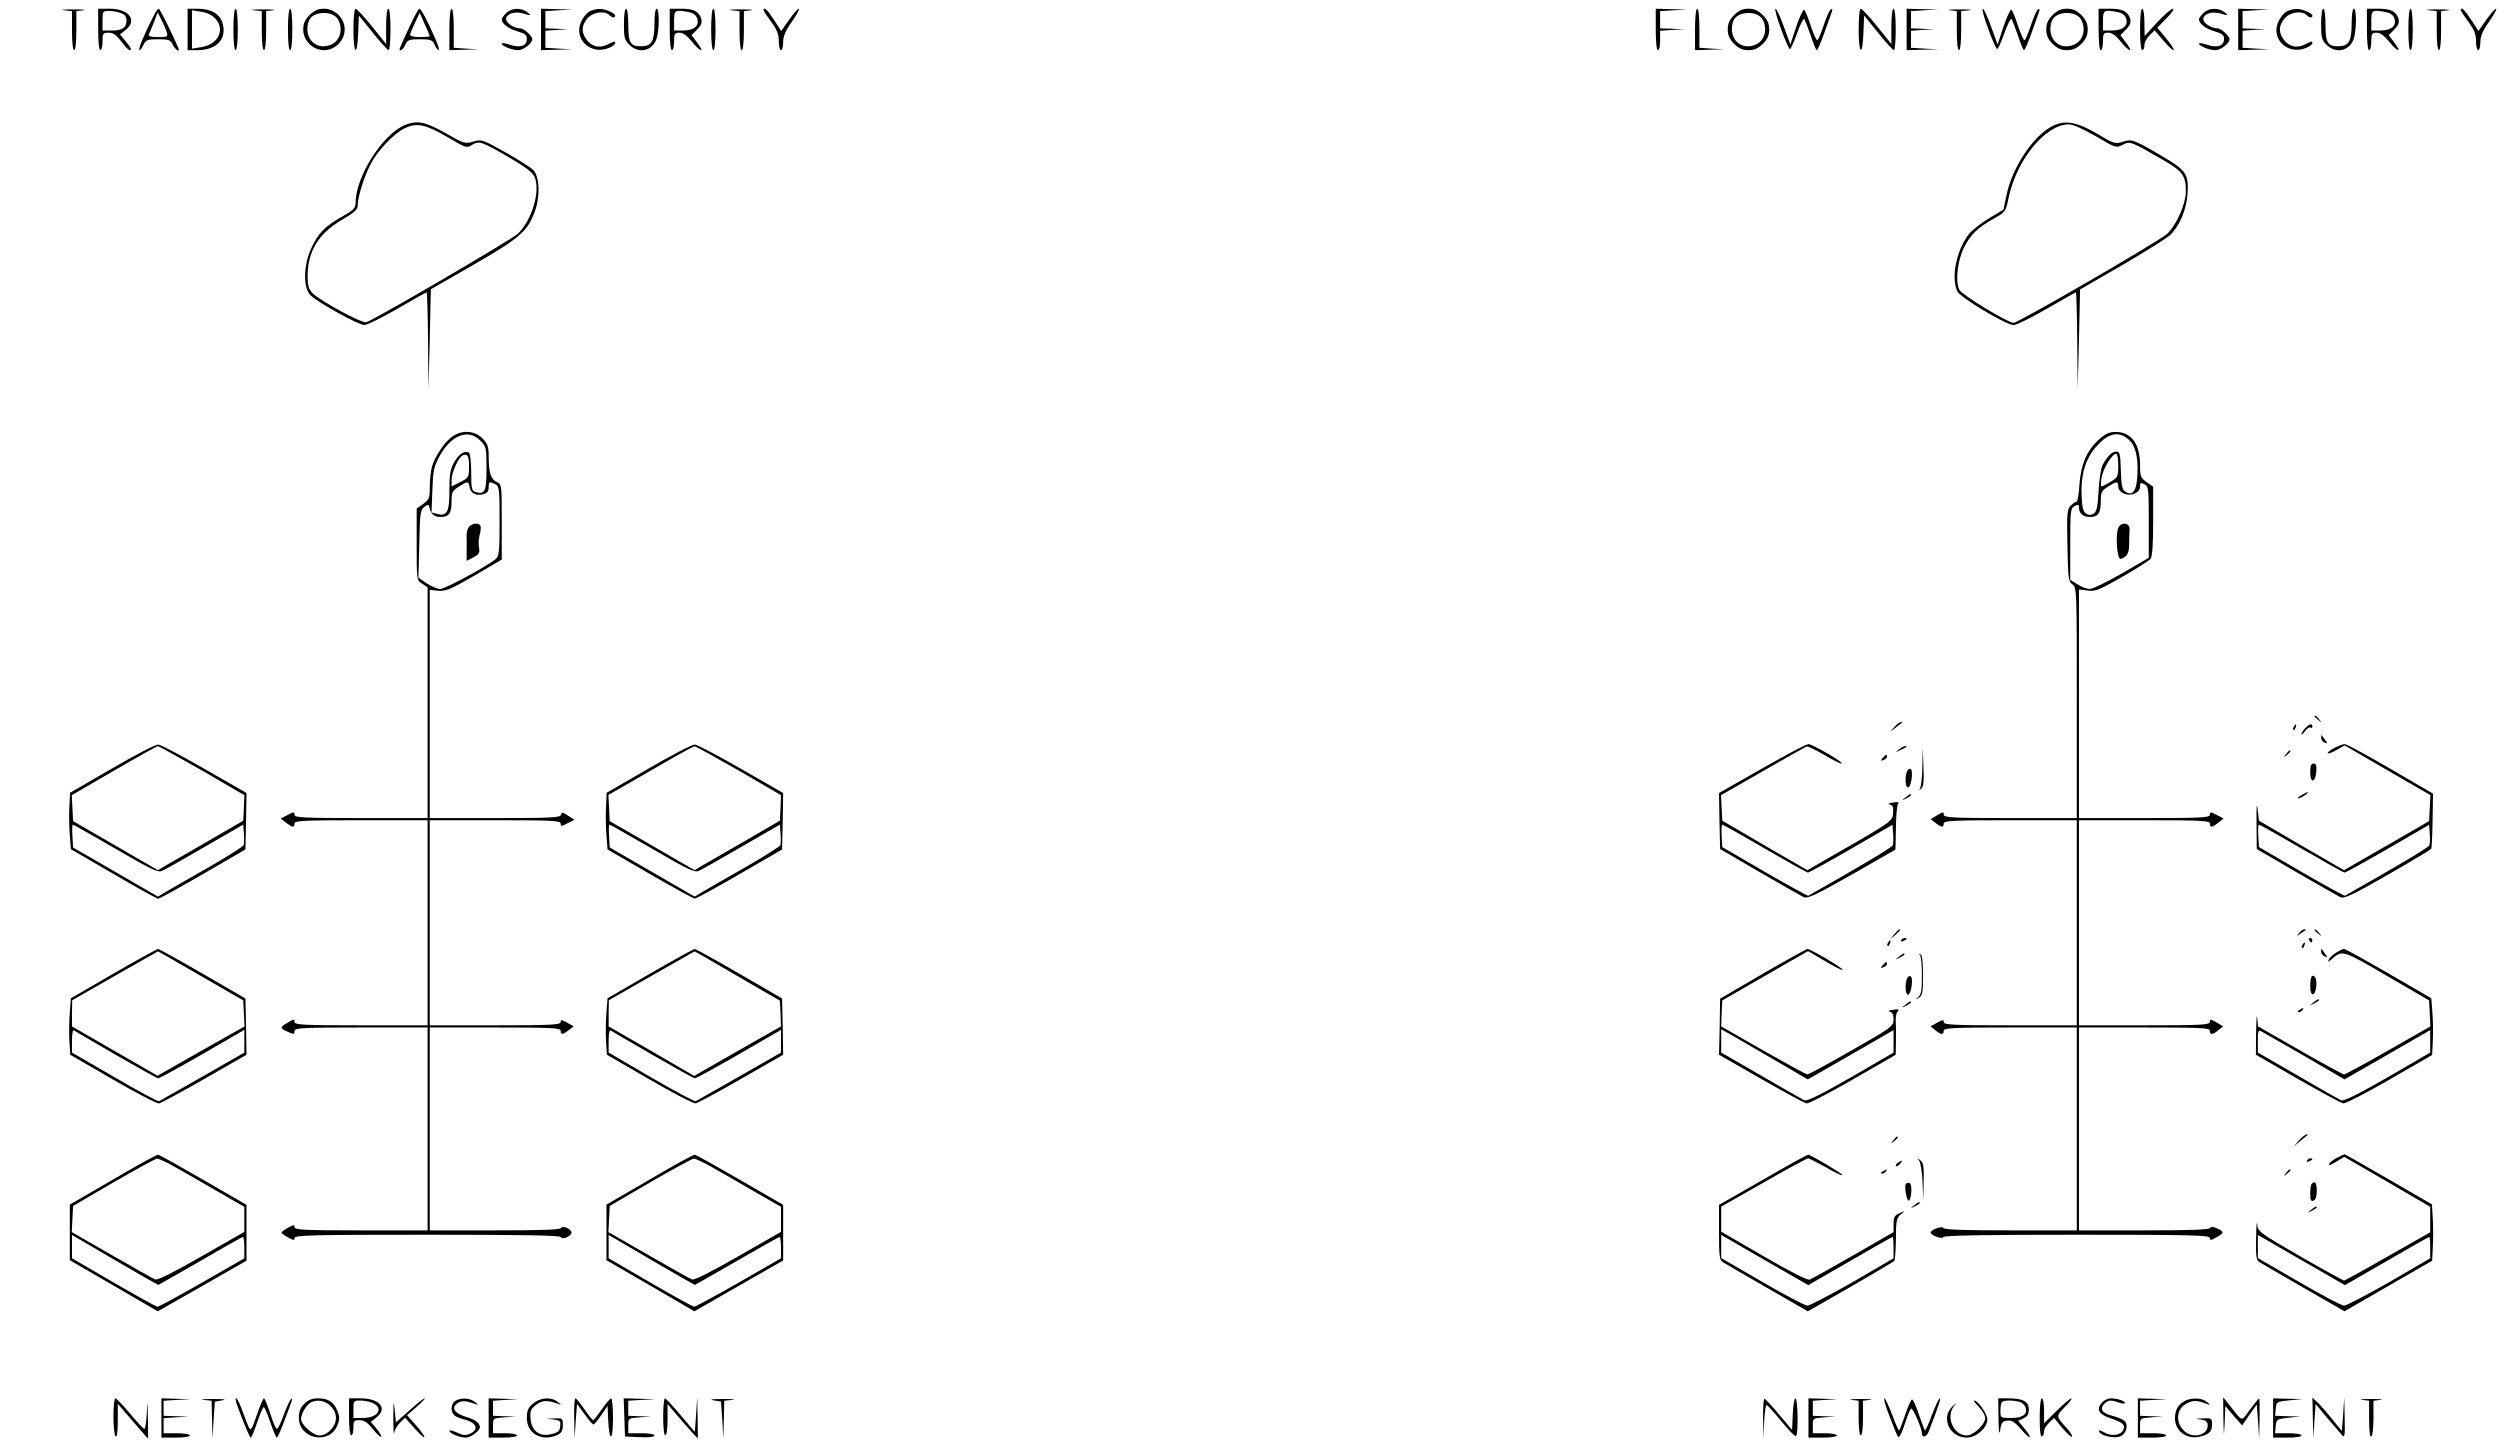 <?xml version="1.0" standalone="no"?>
<!DOCTYPE svg PUBLIC "-//W3C//DTD SVG 20010904//EN"
 "http://www.w3.org/TR/2001/REC-SVG-20010904/DTD/svg10.dtd">
<svg version="1.0" xmlns="http://www.w3.org/2000/svg"
 width="1146pt" height="660pt" viewBox="0 0 1146 660"
 preserveAspectRatio="xMidYMid meet">

<g transform="translate(0,660) scale(0.1,-0.1)"
fill="#000000" stroke="none">
<path d="M293 6553 l37 -4 0 -90 c0 -53 4 -89 10 -89 6 0 10 36 10 89 l0 90
33 4 c17 2 -4 4 -48 4 -44 0 -63 -2 -42 -4z"/>
<path d="M450 6465 c0 -57 4 -95 10 -95 6 0 10 18 10 40 0 37 2 40 28 40 21 0
35 -10 58 -40 26 -36 44 -50 44 -34 0 3 -11 20 -25 36 l-25 30 25 20 c57 44
17 98 -72 98 l-53 0 0 -95z m104 75 c18 -6 26 -17 26 -33 0 -34 -19 -47 -67
-47 l-43 0 0 45 c0 43 1 45 29 45 16 0 41 -4 55 -10z"/>
<path d="M701 6521 c-39 -76 -70 -151 -62 -151 4 0 13 11 19 25 10 22 18 25
67 25 49 0 57 -3 67 -25 10 -22 35 -38 26 -17 -22 55 -85 182 -90 182 -4 0
-17 -17 -27 -39z m63 -68 c7 -22 4 -23 -39 -23 -34 0 -46 4 -42 13 3 6 13 32
23 56 l17 44 17 -34 c10 -19 21 -44 24 -56z"/>
<path d="M860 6465 l0 -95 45 0 c90 0 138 54 114 127 -13 41 -53 63 -114 63
l-45 0 0 -95z m128 49 c45 -51 12 -118 -65 -130 l-43 -7 0 88 0 88 43 -7 c27
-4 50 -15 65 -32z"/>
<path d="M1070 6465 c0 -57 4 -95 10 -95 6 0 10 38 10 95 0 57 -4 95 -10 95
-6 0 -10 -38 -10 -95z"/>
<path d="M1163 6553 l37 -4 0 -90 c0 -53 4 -89 10 -89 6 0 10 36 10 89 l0 90
33 4 c17 2 -4 4 -48 4 -44 0 -63 -2 -42 -4z"/>
<path d="M1320 6465 c0 -57 4 -95 10 -95 6 0 10 38 10 95 0 57 -4 95 -10 95
-6 0 -10 -38 -10 -95z"/>
<path d="M1419 6531 c-21 -22 -29 -39 -29 -66 0 -51 44 -95 95 -95 51 0 95 44
95 95 0 51 -44 95 -95 95 -27 0 -44 -8 -66 -29z m131 -21 c24 -45 9 -97 -33
-115 -71 -30 -129 35 -101 110 18 45 111 48 134 5z"/>
<path d="M1620 6465 c0 -116 18 -128 22 -15 l3 79 64 -79 c35 -44 68 -80 73
-80 4 0 8 43 8 95 0 57 -4 95 -10 95 -6 0 -10 -34 -10 -81 l0 -81 -65 81 c-36
45 -70 81 -75 81 -6 0 -10 -41 -10 -95z"/>
<path d="M1875 6473 c-50 -109 -48 -103 -37 -103 5 0 14 11 20 25 10 22 18 25
67 25 49 0 57 -3 67 -25 6 -14 15 -25 19 -25 4 0 -3 25 -17 56 -38 86 -64 134
-72 134 -4 0 -25 -39 -47 -87z m95 -39 c0 -2 -20 -4 -45 -4 -25 0 -45 4 -45
10 0 5 10 30 22 55 l22 46 23 -52 c13 -28 23 -53 23 -55z"/>
<path d="M2060 6465 l0 -95 68 2 67 2 -57 3 -58 4 0 89 c0 53 -4 90 -10 90 -6
0 -10 -38 -10 -95z"/>
<path d="M2320 6540 c-11 -11 -20 -24 -20 -28 0 -20 29 -43 70 -55 37 -11 45
-17 45 -36 0 -32 -31 -42 -78 -26 -20 7 -37 9 -37 5 0 -11 48 -30 75 -30 25 0
65 31 65 50 0 15 -38 50 -55 50 -28 0 -65 24 -65 42 0 24 37 37 75 27 40 -12
43 -11 21 6 -28 21 -72 19 -96 -5z"/>
<path d="M2480 6465 l0 -95 73 2 72 2 -62 3 -63 4 0 39 0 39 53 4 52 3 -52 2
-53 2 0 40 0 39 63 4 62 3 -72 2 -73 2 0 -95z"/>
<path d="M2703 6548 c-12 -6 -29 -26 -38 -45 -39 -82 44 -160 130 -121 14 6
25 15 25 20 0 11 -2 10 -37 -7 -37 -18 -73 -8 -97 27 -22 32 -20 62 7 94 25
29 79 36 100 15 13 -13 27 -14 27 -3 0 12 -47 32 -73 31 -12 0 -32 -5 -44 -11z"/>
<path d="M2860 6490 c0 -62 3 -74 25 -95 42 -43 105 -29 124 26 14 40 14 139
1 139 -6 0 -10 -29 -10 -68 0 -80 -13 -103 -57 -104 -53 -2 -63 15 -63 98 0
43 -4 74 -10 74 -6 0 -10 -30 -10 -70z"/>
<path d="M3070 6465 c0 -57 4 -95 10 -95 6 0 10 18 10 40 0 36 3 40 25 40 16
0 34 -13 56 -40 39 -49 62 -54 25 -6 l-26 35 26 26 c18 18 23 31 19 48 -11 35
-35 47 -92 47 l-53 0 0 -95z m89 79 c22 -5 33 -14 38 -32 8 -33 -18 -52 -69
-52 l-38 0 0 45 c0 49 5 52 69 39z"/>
<path d="M3260 6465 c0 -57 4 -95 10 -95 6 0 10 38 10 95 0 57 -4 95 -10 95
-6 0 -10 -38 -10 -95z"/>
<path d="M3353 6553 l37 -4 0 -90 c0 -53 4 -89 10 -89 6 0 10 36 10 89 l0 90
33 4 c17 2 -4 4 -48 4 -44 0 -63 -2 -42 -4z"/>
<path d="M3500 6554 c0 -4 16 -28 35 -54 27 -36 35 -58 35 -89 0 -22 5 -41 10
-41 6 0 10 17 10 37 0 27 11 53 41 95 22 32 36 58 31 58 -5 0 -25 -23 -45 -51
l-36 -51 -33 51 c-29 45 -48 63 -48 45z"/>
<path d="M7590 6465 c0 -57 4 -95 10 -95 6 0 10 20 10 45 l0 44 58 4 57 3 -57
2 -58 2 0 40 0 39 63 4 62 3 -72 2 -73 2 0 -95z"/>
<path d="M7770 6465 l0 -95 68 2 67 2 -57 3 -58 4 0 89 c0 53 -4 90 -10 90 -6
0 -10 -38 -10 -95z"/>
<path d="M7949 6531 c-21 -22 -29 -39 -29 -66 0 -27 8 -44 29 -66 22 -21 39
-29 66 -29 27 0 44 8 66 29 21 22 29 39 29 66 0 27 -8 44 -29 66 -22 21 -39
29 -66 29 -27 0 -44 -8 -66 -29z m131 -21 c24 -45 9 -97 -33 -115 -71 -30
-129 35 -101 110 18 45 111 48 134 5z"/>
<path d="M8164 6468 c18 -51 37 -93 41 -93 4 0 19 33 33 73 14 40 29 69 33 65
3 -5 16 -38 29 -75 12 -38 25 -68 28 -68 4 0 20 37 36 83 16 45 32 88 34 96 3
9 1 12 -6 8 -6 -4 -20 -36 -32 -72 -12 -36 -25 -67 -29 -69 -4 -3 -17 26 -30
64 -12 38 -26 72 -31 75 -4 3 -21 -32 -36 -77 l-27 -82 -30 82 c-16 45 -33 82
-38 82 -5 0 6 -42 25 -92z"/>
<path d="M8520 6465 c0 -116 18 -128 22 -15 l3 79 64 -79 c35 -44 68 -80 73
-80 4 0 8 43 8 95 0 57 -4 95 -10 95 -6 0 -10 -34 -10 -81 l0 -81 -65 81 c-36
45 -70 81 -75 81 -6 0 -10 -41 -10 -95z"/>
<path d="M8740 6465 l0 -95 73 2 72 2 -62 3 -63 4 0 39 0 39 53 4 52 3 -52 2
-53 2 0 40 0 39 63 4 62 3 -72 2 -73 2 0 -95z"/>
<path d="M8938 6553 l32 -4 0 -90 c0 -53 4 -89 10 -89 6 0 10 36 10 89 l0 90
38 4 c20 2 1 4 -43 4 -44 0 -65 -2 -47 -4z"/>
<path d="M9114 6468 c18 -51 37 -93 41 -93 4 0 19 33 33 73 14 40 29 69 33 65
3 -5 16 -38 29 -75 12 -38 25 -68 28 -68 4 0 20 37 36 83 16 45 32 88 34 96 3
9 1 12 -6 8 -6 -4 -20 -36 -32 -72 -12 -36 -25 -67 -29 -69 -4 -3 -17 26 -30
64 -12 38 -26 72 -31 75 -4 3 -21 -32 -36 -77 l-27 -82 -30 82 c-16 45 -33 82
-38 82 -5 0 6 -42 25 -92z"/>
<path d="M9409 6531 c-21 -22 -29 -39 -29 -66 0 -27 8 -44 29 -66 22 -21 39
-29 66 -29 27 0 44 8 66 29 21 22 29 39 29 66 0 27 -8 44 -29 66 -22 21 -39
29 -66 29 -27 0 -44 -8 -66 -29z m131 -21 c24 -45 9 -97 -33 -115 -71 -30
-129 35 -101 110 18 45 111 48 134 5z"/>
<path d="M9620 6465 c0 -57 4 -95 10 -95 6 0 10 18 10 40 0 36 3 40 25 40 16
0 34 -13 56 -40 39 -49 62 -54 25 -6 l-26 35 26 26 c18 18 23 31 19 48 -11 35
-35 47 -92 47 l-53 0 0 -95z m89 79 c22 -5 33 -14 38 -32 8 -33 -18 -52 -69
-52 l-38 0 0 45 c0 49 5 52 69 39z"/>
<path d="M9810 6465 c0 -57 4 -95 10 -95 6 0 10 10 10 23 0 13 11 33 24 46
l23 22 41 -48 c22 -26 43 -46 46 -42 3 3 -13 27 -35 54 l-40 48 43 44 c23 23
36 43 29 43 -8 0 -40 -28 -72 -62 l-58 -63 -1 63 c0 34 -4 62 -10 62 -6 0 -10
-38 -10 -95z"/>
<path d="M10100 6540 c-11 -11 -20 -24 -20 -28 0 -20 29 -43 70 -55 37 -11 45
-17 45 -36 0 -32 -31 -42 -78 -26 -20 7 -37 9 -37 5 0 -11 48 -30 75 -30 25 0
65 31 65 50 0 15 -38 50 -55 50 -28 0 -65 24 -65 42 0 24 37 37 75 27 40 -12
43 -11 21 6 -28 21 -72 19 -96 -5z"/>
<path d="M10260 6465 l0 -95 73 2 72 2 -62 3 -63 4 0 39 0 39 53 4 52 3 -52 2
-53 2 0 40 0 39 63 4 62 3 -72 2 -73 2 0 -95z"/>
<path d="M10483 6548 c-12 -6 -29 -26 -38 -45 -39 -82 44 -160 130 -121 14 6
25 15 25 20 0 11 -2 10 -37 -7 -37 -18 -73 -8 -97 27 -22 32 -20 62 7 94 25
29 79 36 100 15 13 -13 27 -14 27 -3 0 12 -47 32 -73 31 -12 0 -32 -5 -44 -11z"/>
<path d="M10640 6490 c0 -62 3 -74 25 -95 42 -43 105 -29 124 26 14 40 14 139
1 139 -6 0 -10 -29 -10 -68 0 -80 -13 -103 -57 -104 -53 -2 -63 15 -63 98 0
43 -4 74 -10 74 -6 0 -10 -30 -10 -70z"/>
<path d="M10850 6465 c0 -57 4 -95 10 -95 6 0 10 18 10 40 0 36 3 40 25 40 16
0 34 -13 56 -40 39 -49 62 -54 25 -6 l-26 35 26 26 c18 18 23 31 19 48 -11 35
-35 47 -92 47 l-53 0 0 -95z m89 79 c22 -5 33 -14 38 -32 8 -33 -18 -52 -69
-52 l-38 0 0 45 c0 49 5 52 69 39z"/>
<path d="M11040 6465 c0 -57 4 -95 10 -95 6 0 10 38 10 95 0 57 -4 95 -10 95
-6 0 -10 -38 -10 -95z"/>
<path d="M11133 6553 l37 -4 0 -90 c0 -53 4 -89 10 -89 6 0 10 36 10 89 l0 90
33 4 c17 2 -4 4 -48 4 -44 0 -63 -2 -42 -4z"/>
<path d="M11280 6554 c0 -4 16 -28 35 -54 27 -36 35 -58 35 -89 0 -22 5 -41
10 -41 6 0 10 17 10 37 0 27 11 53 41 95 22 32 36 58 31 58 -5 0 -25 -23 -45
-51 l-36 -51 -33 51 c-29 45 -48 63 -48 45z"/>
<path d="M1854 6026 c-103 -45 -224 -237 -224 -356 0 -24 -9 -33 -62 -63 -78
-44 -110 -76 -142 -147 -35 -75 -37 -180 -3 -213 32 -33 221 -137 247 -137 13
0 81 34 152 75 71 41 131 75 134 75 2 0 5 -100 6 -222 l2 -223 6 229 5 230
195 112 c213 123 247 152 281 243 26 68 23 159 -6 191 -10 11 -67 47 -127 81
-107 60 -111 61 -148 50 -38 -11 -43 -10 -128 39 -94 53 -131 60 -188 36z
m198 -55 c85 -50 88 -51 112 -35 32 20 43 16 174 -60 73 -43 104 -67 113 -88
27 -65 -13 -199 -78 -260 -29 -27 -662 -397 -694 -405 -21 -6 -210 97 -246
133 -18 18 -23 34 -23 77 0 114 49 195 155 258 62 36 75 48 75 70 0 36 28 125
57 183 32 64 108 144 158 168 57 27 96 18 197 -41z"/>
<path d="M9410 6023 c-90 -45 -187 -191 -213 -321 l-13 -63 -67 -40 c-37 -22
-78 -55 -93 -74 -56 -73 -81 -197 -52 -260 13 -29 224 -155 259 -155 13 0 81
34 152 75 71 41 131 75 133 75 2 0 5 -100 6 -222 l2 -223 6 229 5 229 192 111
c106 62 204 123 219 137 45 42 77 117 82 194 5 89 -6 105 -130 177 -121 70
-127 71 -168 58 -34 -11 -40 -9 -115 36 -93 55 -149 65 -205 37z m196 -47 c92
-54 94 -55 124 -40 34 18 37 17 190 -72 85 -49 100 -70 100 -142 0 -56 -43
-154 -86 -194 -35 -33 -683 -408 -704 -408 -27 1 -235 127 -248 151 -20 37 -9
135 21 194 30 60 63 92 137 133 53 30 54 32 67 93 36 176 169 339 277 339 17
0 67 -22 122 -54z"/>
<path d="M2076 4601 c-36 -24 -82 -92 -96 -140 -5 -20 -10 -62 -10 -93 0 -52
-3 -59 -30 -78 l-30 -21 0 -164 c0 -164 0 -165 25 -181 l25 -16 0 -529 0 -529
-305 0 c-267 0 -305 2 -305 15 0 14 -4 14 -32 -1 l-31 -16 24 -19 c29 -23 39
-24 39 -4 0 13 41 15 305 15 l305 0 0 -470 0 -470 -305 0 c-269 0 -305 2 -305
16 0 13 -4 13 -30 -3 -37 -21 -37 -27 -5 -41 33 -15 35 -15 35 3 0 13 41 15
305 15 l305 0 0 -465 0 -465 -305 0 c-260 0 -305 2 -305 15 0 12 -5 11 -30 -3
-16 -9 -30 -19 -30 -22 0 -3 14 -13 30 -22 25 -14 30 -15 30 -3 0 13 83 15
609 15 448 0 610 -3 613 -11 5 -14 48 5 48 21 0 16 -43 35 -48 21 -3 -8 -87
-11 -303 -11 l-299 0 0 465 0 465 300 0 c260 0 300 -2 300 -15 0 -19 10 -19
37 3 l23 17 -30 17 c-25 14 -30 15 -30 3 0 -13 -44 -15 -300 -15 l-300 0 0
470 0 470 300 0 c262 0 300 -2 300 -15 0 -14 4 -14 31 1 l32 16 -29 19 c-24
16 -30 17 -32 4 -3 -13 -45 -15 -303 -15 l-299 0 0 523 0 523 39 -4 c34 -3 56
6 165 69 l126 74 0 173 c0 172 0 172 -24 183 -27 13 -36 44 -36 121 0 41 -5
54 -29 79 -36 35 -90 39 -135 10z m125 -20 c28 -29 29 -32 29 -129 0 -106 -7
-121 -51 -107 -17 6 -19 17 -19 90 0 46 -5 87 -10 90 -19 12 -47 -6 -68 -44
-18 -32 -22 -55 -22 -129 0 -100 -10 -119 -56 -108 l-26 7 4 102 c3 90 7 108
33 156 53 97 131 127 186 72z m-51 -121 c0 -48 -2 -50 -40 -70 l-40 -20 0 30
c0 35 33 106 52 113 22 8 28 -3 28 -53z m2 -91 c4 -29 29 -43 61 -35 20 5 27
13 27 31 0 28 3 29 31 15 18 -10 19 -23 19 -169 0 -138 -2 -160 -17 -173 -39
-33 -233 -138 -255 -138 -13 0 -41 12 -62 26 l-38 26 4 155 c3 141 5 156 23
169 18 14 20 13 24 -3 5 -29 22 -43 50 -43 39 0 51 17 51 71 0 42 3 49 33 68
40 26 45 26 49 0z"/>
<path d="M2150 4185 c-7 -8 -12 -27 -11 -42 0 -16 1 -47 0 -71 l0 -43 31 16
c26 14 30 20 26 43 -4 15 -2 41 2 57 5 17 7 36 5 43 -6 17 -38 15 -53 -3z"/>
<path d="M9621 4585 c-55 -50 -82 -113 -89 -207 -2 -43 -9 -78 -13 -78 -5 0
-17 -8 -27 -18 -16 -16 -18 -35 -15 -183 3 -151 5 -165 23 -178 20 -13 20 -25
20 -542 l0 -529 -305 0 c-269 0 -305 2 -305 16 0 13 -4 13 -30 -3 l-30 -18 22
-17 c28 -22 38 -22 38 -3 0 13 41 15 305 15 l305 0 0 -470 0 -470 -305 0
c-260 0 -305 2 -305 15 0 12 -5 11 -30 -3 l-30 -17 21 -17 c26 -22 39 -23 39
-3 0 13 41 15 305 15 l305 0 0 -465 0 -465 -304 0 c-209 0 -305 3 -308 11 -4
11 -58 -8 -58 -21 0 -13 54 -32 58 -21 3 8 185 11 613 11 526 0 609 -2 609
-15 0 -12 5 -11 30 3 37 21 37 26 3 41 -19 9 -29 9 -31 2 -3 -8 -97 -11 -303
-11 l-299 0 0 465 0 465 300 0 c260 0 300 -2 300 -15 0 -20 13 -19 39 3 l22
17 -30 18 c-27 16 -31 16 -31 3 0 -14 -35 -16 -300 -16 l-300 0 0 470 0 470
300 0 c260 0 300 -2 300 -15 0 -20 10 -19 39 4 l24 19 -31 16 c-28 15 -32 15
-32 1 0 -13 -38 -15 -300 -15 l-300 0 0 524 0 524 40 -5 c35 -5 52 2 157 62
65 37 124 75 131 83 8 11 12 62 12 173 l0 158 -30 21 c-27 19 -30 27 -30 76 0
100 -40 154 -112 154 -29 0 -47 -8 -77 -35z m132 4 c35 -27 49 -79 45 -163 -3
-76 -21 -102 -55 -80 -15 9 -19 28 -21 98 -2 75 -5 86 -21 86 -19 0 -40 -20
-62 -60 -8 -14 -16 -67 -19 -119 -4 -75 -9 -96 -22 -105 -13 -8 -23 -8 -35 0
-14 9 -19 28 -21 83 -4 94 17 164 64 220 55 64 101 77 147 40z m-43 -123 c0
-51 -2 -55 -36 -75 -19 -12 -38 -21 -41 -21 -3 0 -3 19 1 42 7 41 48 108 67
108 5 0 9 -24 9 -54z m0 -96 c0 -12 10 -25 25 -32 33 -15 75 3 75 32 0 18 3
19 20 10 19 -10 20 -21 20 -174 l0 -163 -124 -72 c-68 -39 -134 -71 -146 -71
-13 0 -38 9 -56 21 l-34 21 0 163 c0 154 1 165 20 175 17 9 20 8 20 -8 0 -25
20 -42 50 -42 38 0 50 18 50 71 0 42 3 49 33 68 40 26 47 26 47 1z"/>
<path d="M9711 4182 c-15 -28 -7 -148 10 -144 28 7 39 26 39 66 0 22 1 52 2
66 4 32 -35 41 -51 12z"/>
<path d="M10610 3316 c0 -2 8 -10 18 -17 15 -13 16 -12 3 4 -13 16 -21 21 -21
13z"/>
<path d="M8684 3268 l-19 -23 25 20 c14 11 27 21 29 22 2 2 0 3 -6 3 -5 0 -18
-10 -29 -22z"/>
<path d="M10515 3269 c-4 -6 -5 -12 -2 -15 2 -3 7 2 10 11 7 17 1 20 -8 4z"/>
<path d="M10567 3262 c-10 -10 -17 -23 -17 -28 0 -4 7 2 16 14 8 12 20 20 25
17 5 -4 9 -1 9 4 0 17 -15 13 -33 -7z"/>
<path d="M10640 3218 c0 -9 7 -19 16 -22 15 -6 15 -4 3 11 -7 10 -15 20 -16
22 -2 2 -3 -3 -3 -11z"/>
<path d="M513 3077 l-192 -111 -3 -66 c-2 -36 -1 -94 2 -129 l5 -64 195 -113
c107 -63 200 -114 205 -114 6 1 98 51 205 113 l195 113 3 130 2 129 -192 110
c-106 61 -201 111 -213 112 -11 1 -106 -48 -212 -110z m413 -9 l194 -113 -2
-59 -3 -58 -155 -90 c-85 -49 -173 -100 -196 -113 l-40 -24 -195 113 -194 112
-3 60 -3 59 193 112 c106 62 197 112 201 113 4 0 96 -51 203 -112z m-396 -359
c163 -95 195 -110 213 -101 12 5 101 55 197 111 l175 101 3 -41 c2 -23 1 -47
-1 -53 -3 -7 -76 -53 -163 -103 -88 -50 -175 -100 -195 -112 l-35 -21 -195
113 -194 112 -3 53 c-2 28 -1 52 2 52 2 0 91 -50 196 -111z"/>
<path d="M2973 3077 l-192 -111 -3 -66 c-2 -36 -1 -94 2 -130 l5 -64 195 -113
c107 -62 200 -113 205 -112 6 0 98 50 205 112 l195 113 3 130 2 129 -192 110
c-106 61 -201 111 -213 112 -11 1 -106 -48 -212 -110z m413 -9 l194 -113 -2
-59 -3 -58 -155 -90 c-85 -49 -173 -100 -196 -113 l-40 -24 -195 113 -194 112
-3 60 -3 60 193 111 c106 62 197 112 201 112 4 1 96 -50 203 -111z m-396 -359
c163 -95 195 -110 213 -101 12 5 101 55 197 111 l175 101 3 -41 c2 -23 1 -47
-1 -53 -3 -7 -76 -53 -163 -103 -88 -50 -175 -100 -195 -112 l-35 -21 -195
113 -194 112 -3 53 c-2 28 -1 52 2 52 2 0 91 -50 196 -111z"/>
<path d="M8077 3077 l-197 -112 2 -129 3 -128 180 -105 c99 -57 190 -109 202
-115 18 -9 50 6 220 102 109 62 199 114 201 115 1 1 2 46 3 101 0 54 5 104 10
110 6 7 -1 9 -24 5 -20 -3 -25 -6 -14 -9 14 -3 17 -12 15 -40 -3 -38 -5 -39
-338 -229 l-55 -32 -195 113 -195 114 -3 58 -3 59 192 110 c106 61 196 112
201 113 5 2 40 -15 78 -37 37 -23 74 -41 82 -41 18 0 -133 89 -152 89 -8 1
-104 -50 -213 -112z m13 -367 c104 -60 193 -110 198 -110 4 0 93 49 197 109
l190 110 3 -41 c2 -22 1 -46 -2 -53 -3 -10 -159 -102 -387 -231 -3 -1 -93 48
-200 110 l-194 113 -3 51 c-2 29 0 52 3 52 3 0 91 -49 195 -110z"/>
<path d="M10703 3173 c-18 -9 -33 -21 -33 -25 0 -5 18 1 39 13 l39 22 196
-114 197 -114 -3 -59 -3 -60 -140 -81 c-77 -44 -165 -95 -195 -112 l-55 -32
-195 113 -195 114 -6 53 c-4 34 -6 10 -5 -65 l1 -118 180 -105 c99 -57 190
-109 202 -115 18 -9 49 5 217 101 108 62 198 116 201 120 2 5 5 64 6 131 l2
122 -196 114 c-108 63 -202 114 -209 113 -7 0 -28 -8 -45 -16z m-153 -463
c104 -60 193 -110 198 -110 4 0 93 49 197 109 l190 110 3 -41 c2 -22 1 -46 -2
-53 -3 -10 -159 -102 -387 -231 -3 -1 -93 48 -200 110 l-194 113 -3 51 c-2 29
0 52 3 52 3 0 91 -49 195 -110z"/>
<path d="M8704 3164 c-18 -14 -18 -14 6 -3 31 14 36 19 24 19 -6 0 -19 -7 -30
-16z"/>
<path d="M8812 3085 c-1 -50 -6 -96 -12 -103 -5 -7 -3 -6 5 1 13 11 15 32 12
103 l-3 89 -2 -90z"/>
<path d="M10479 3143 c-13 -16 -12 -17 4 -4 16 13 21 21 13 21 -2 0 -10 -8
-17 -17z"/>
<path d="M8630 3125 c-11 -13 -10 -14 4 -9 9 3 16 10 16 15 0 13 -6 11 -20 -6z"/>
<path d="M10590 3059 c0 -52 24 -48 28 4 2 28 -1 37 -12 37 -12 0 -16 -11 -16
-41z"/>
<path d="M8744 3068 c-13 -19 -11 -78 2 -78 14 0 25 71 14 83 -4 5 -12 3 -16
-5z"/>
<path d="M10550 2955 c-14 -8 -20 -14 -14 -15 5 0 19 7 30 15 24 18 16 19 -16
0z"/>
<path d="M8734 2944 c-18 -14 -18 -15 4 -4 12 6 22 13 22 15 0 8 -5 6 -26 -11z"/>
<path d="M8684 2318 l-19 -23 23 19 c12 11 22 21 22 23 0 8 -8 2 -26 -19z"/>
<path d="M10539 2323 c-13 -17 -13 -17 6 -3 11 8 22 16 24 17 2 2 0 3 -6 3 -6
0 -17 -8 -24 -17z"/>
<path d="M10610 2336 c0 -2 8 -10 18 -17 15 -13 16 -12 3 4 -13 16 -21 21 -21
13z"/>
<path d="M8715 2290 c-3 -6 1 -7 9 -4 18 7 21 14 7 14 -6 0 -13 -4 -16 -10z"/>
<path d="M10585 2290 c3 -5 8 -10 11 -10 2 0 4 5 4 10 0 6 -5 10 -11 10 -5 0
-7 -4 -4 -10z"/>
<path d="M8655 2279 c-4 -6 -5 -12 -2 -15 2 -3 7 2 10 11 7 17 1 20 -8 4z"/>
<path d="M10555 2269 c-4 -6 -5 -12 -2 -15 2 -3 7 2 10 11 7 17 1 20 -8 4z"/>
<path d="M520 2137 l-195 -113 -5 -64 c-3 -36 -4 -94 -2 -130 l4 -65 195 -113
c107 -62 203 -112 212 -110 10 2 104 53 209 113 l192 110 -2 129 -3 129 -195
113 c-107 62 -199 113 -205 114 -5 0 -98 -51 -205 -113z m455 -42 l140 -81 3
-60 3 -59 -200 -113 -199 -113 -196 113 -196 113 0 60 1 60 196 112 197 112
55 -31 c31 -18 119 -69 196 -113z m-445 -330 c102 -59 190 -108 195 -108 6 0
97 50 203 111 l192 111 0 -52 0 -52 -192 -110 c-105 -60 -195 -111 -199 -113
-5 -2 -96 47 -204 110 l-195 113 0 53 c0 29 3 51 8 49 4 -3 90 -53 192 -112z"/>
<path d="M2980 2137 l-195 -113 -5 -64 c-3 -36 -4 -94 -2 -130 l4 -65 195
-113 c107 -62 203 -112 212 -110 10 2 104 53 209 113 l192 110 -2 129 -3 129
-195 113 c-107 62 -199 113 -205 114 -5 0 -98 -51 -205 -113z m455 -43 l140
-81 3 -59 2 -59 -199 -113 -199 -114 -196 114 -196 113 0 60 1 60 196 112 197
112 55 -31 c31 -18 119 -69 196 -114z m-445 -329 c102 -59 190 -108 195 -108
6 0 97 50 203 111 l192 111 0 -52 0 -52 -192 -110 c-105 -60 -195 -111 -199
-113 -5 -2 -97 47 -204 109 l-195 114 0 53 c0 29 3 51 8 49 4 -3 90 -53 192
-112z"/>
<path d="M8080 2136 l-195 -114 -2 -128 -3 -129 192 -110 c105 -60 199 -111
209 -113 9 -2 105 48 213 110 l196 113 1 65 c1 36 0 78 -1 93 -1 15 3 34 9 41
8 10 4 11 -22 7 -19 -3 -25 -6 -14 -9 12 -2 17 -13 17 -35 0 -31 -6 -36 -192
-142 -106 -61 -197 -110 -203 -110 -6 0 -97 50 -203 110 l-192 110 2 60 3 59
196 113 197 113 77 -45 c42 -25 79 -44 82 -41 6 5 -147 96 -162 96 -5 -1 -98
-52 -205 -114z m61 -399 l146 -85 197 113 196 113 0 -52 0 -51 -196 -114
c-146 -83 -201 -111 -214 -104 -9 4 -99 55 -198 113 l-182 105 0 53 0 54 53
-30 c28 -16 118 -68 198 -115z"/>
<path d="M10640 2238 c0 -9 7 -19 16 -22 15 -6 15 -4 3 11 -7 10 -15 20 -16
22 -2 2 -3 -3 -3 -11z"/>
<path d="M10708 2233 c-15 -10 -30 -24 -33 -32 -5 -12 -3 -12 12 1 51 44 48
45 254 -75 l194 -113 3 -59 3 -60 -193 -110 c-105 -60 -197 -110 -203 -110 -6
0 -97 50 -202 110 l-192 110 -4 40 c-2 22 -4 -7 -5 -65 l-1 -105 191 -110
c105 -60 199 -111 209 -113 9 -2 105 47 212 109 l196 113 3 65 c2 37 1 95 -2
131 l-5 64 -195 113 c-107 62 -199 113 -205 113 -5 0 -22 -8 -37 -17z m-141
-476 l180 -105 197 113 196 113 0 -52 0 -51 -196 -114 c-146 -83 -201 -111
-214 -104 -9 4 -99 55 -198 113 l-182 105 0 53 c0 48 2 52 18 43 11 -6 100
-57 199 -114z"/>
<path d="M8704 2214 c-18 -14 -18 -15 4 -4 12 6 22 13 22 15 0 8 -5 6 -26 -11z"/>
<path d="M8800 2223 c6 -2 10 -43 10 -93 0 -72 -3 -90 -18 -101 -15 -13 -15
-13 3 -3 18 10 20 22 20 104 0 68 -4 94 -13 96 -7 1 -8 0 -2 -3z"/>
<path d="M8630 2175 c-11 -13 -10 -14 4 -9 9 3 16 10 16 15 0 13 -6 11 -20 -6z"/>
<path d="M8744 2118 c-13 -19 -11 -78 2 -78 14 0 25 71 14 83 -4 5 -12 3 -16
-5z"/>
<path d="M10597 2124 c-4 -4 -7 -25 -7 -46 0 -49 23 -47 28 2 3 32 -8 56 -21
44z"/>
<path d="M10604 2004 c-18 -14 -18 -15 4 -4 12 6 22 13 22 15 0 8 -5 6 -26
-11z"/>
<path d="M8734 1994 c-18 -14 -18 -15 4 -4 12 6 22 13 22 15 0 8 -5 6 -26 -11z"/>
<path d="M10540 1970 c-9 -6 -10 -10 -3 -10 6 0 15 5 18 10 8 12 4 12 -15 0z"/>
<path d="M10539 1373 l-24 -28 30 25 c17 14 32 26 34 28 2 1 0 2 -6 2 -5 0
-20 -12 -34 -27z"/>
<path d="M8679 1373 c-13 -16 -12 -17 4 -4 16 13 21 21 13 21 -2 0 -10 -8 -17
-17z"/>
<path d="M518 1193 l-198 -115 0 -128 0 -127 202 -117 201 -117 204 116 203
116 0 128 0 128 -197 114 c-109 63 -202 115 -208 116 -5 1 -99 -50 -207 -114z
m292 53 c41 -23 128 -73 193 -111 l117 -67 0 -58 0 -57 -196 -112 c-129 -74
-201 -110 -212 -106 -9 3 -99 54 -200 112 l-183 105 3 60 3 60 185 108 c102
59 192 108 200 109 8 0 49 -19 90 -43z m-84 -536 c1 0 88 50 193 110 104 61
192 110 195 110 3 0 6 -22 6 -49 l0 -49 -193 -111 c-107 -61 -199 -111 -205
-111 -6 0 -96 50 -201 111 l-191 111 0 53 0 54 196 -115 c108 -63 198 -114
200 -114z"/>
<path d="M2978 1193 l-198 -115 0 -128 0 -127 202 -117 201 -117 204 117 203
116 0 128 0 127 -197 114 c-109 63 -202 115 -208 116 -5 1 -99 -50 -207 -114z
m292 53 c41 -23 128 -73 193 -111 l117 -67 0 -58 0 -57 -196 -112 c-129 -74
-201 -110 -212 -106 -9 3 -99 54 -200 112 l-183 105 3 60 3 60 185 108 c102
59 192 108 200 109 8 0 49 -19 90 -43z m-85 -536 c2 0 88 50 193 110 105 61
193 110 196 110 3 0 6 -22 6 -49 l0 -49 -193 -111 c-107 -61 -199 -111 -205
-111 -6 0 -96 50 -201 111 l-191 111 0 53 0 54 196 -115 c108 -63 198 -114
199 -114z"/>
<path d="M8083 1193 l-203 -116 0 -126 c0 -109 2 -128 18 -137 9 -6 101 -59
203 -118 l186 -107 194 111 c107 62 197 115 202 119 4 4 7 50 8 102 0 84 3 96
22 112 22 18 22 18 -5 6 -23 -10 -28 -18 -28 -50 l0 -37 -184 -106 c-101 -58
-191 -108 -200 -112 -10 -4 -87 35 -211 107 l-195 113 0 57 0 58 194 110 c106
61 198 111 204 111 6 0 42 -19 82 -41 39 -23 73 -39 76 -36 4 4 -117 77 -156
94 -3 2 -96 -50 -207 -114z m397 -374 c105 61 193 111 196 111 2 0 4 -22 4
-49 l0 -49 -187 -109 c-104 -59 -197 -108 -208 -108 -11 0 -104 49 -207 109
l-188 109 0 53 0 53 199 -115 200 -115 191 110z"/>
<path d="M10713 1293 c-18 -9 -34 -22 -37 -30 -3 -7 10 -3 32 11 l38 23 197
-114 197 -115 0 -58 0 -59 -194 -110 c-106 -61 -197 -111 -201 -111 -4 0 -95
50 -201 111 -190 110 -193 112 -197 148 -2 20 -4 -9 -5 -64 -2 -86 1 -102 16
-111 9 -6 101 -59 203 -118 l186 -107 201 116 201 116 3 62 c2 34 2 92 0 129
l-4 67 -200 116 c-109 63 -200 115 -201 114 -1 0 -16 -7 -34 -16z m227 -474
c105 61 193 111 196 111 2 0 4 -22 4 -49 l0 -49 -187 -109 c-104 -59 -197
-108 -208 -108 -11 0 -104 49 -207 109 l-188 109 0 53 0 53 199 -115 200 -115
191 110z"/>
<path d="M8797 1280 c7 -9 14 -54 16 -100 l3 -85 2 86 c2 72 -1 89 -15 100
-16 12 -17 12 -6 -1z"/>
<path d="M10575 1280 c-3 -6 1 -7 9 -4 18 7 21 14 7 14 -6 0 -13 -4 -16 -10z"/>
<path d="M8700 1270 c-8 -5 -12 -12 -9 -15 4 -3 12 1 19 10 14 17 11 19 -10 5z"/>
<path d="M8630 1230 c-9 -6 -10 -10 -3 -10 6 0 15 5 18 10 8 12 4 12 -15 0z"/>
<path d="M10479 1223 c-13 -16 -12 -17 4 -4 9 7 17 15 17 17 0 8 -8 3 -21 -13z"/>
<path d="M8736 1172 c-8 -13 6 -84 15 -75 13 14 15 76 2 80 -6 2 -14 0 -17 -5z"/>
<path d="M10597 1173 c-4 -3 -7 -23 -7 -44 0 -30 3 -37 15 -33 10 4 15 20 15
45 0 37 -8 48 -23 32z"/>
<path d="M8774 1074 c-18 -14 -18 -15 4 -4 12 6 22 13 22 15 0 8 -5 6 -26 -11z"/>
<path d="M10594 1054 c-18 -14 -18 -15 4 -4 12 6 22 13 22 15 0 8 -5 6 -26
-11z"/>
<path d="M520 106 c0 -47 5 -88 10 -91 6 -4 10 22 10 72 l0 78 43 -50 c23 -27
54 -63 69 -80 l27 -30 -1 95 c-2 88 -2 90 -5 23 -2 -40 -7 -73 -11 -73 -5 0
-34 32 -66 70 -32 39 -63 70 -67 70 -5 0 -9 -38 -9 -84z"/>
<path d="M740 100 l0 -90 65 0 c37 0 65 4 65 10 0 6 -27 10 -60 10 l-60 0 0
35 0 34 58 4 57 3 -57 2 -58 2 0 35 0 34 63 4 62 3 -67 2 -68 2 0 -90z"/>
<path d="M933 183 l37 -4 2 -87 2 -87 5 85 6 85 35 6 c22 4 5 6 -45 6 -44 0
-63 -2 -42 -4z"/>
<path d="M1080 185 c0 -17 63 -175 69 -175 4 0 17 32 30 70 13 39 27 70 30 70
4 0 17 -31 30 -70 13 -38 27 -70 30 -70 4 0 19 35 35 78 39 102 41 109 29 97
-5 -5 -20 -38 -33 -72 -12 -35 -26 -63 -31 -63 -4 0 -18 31 -30 70 -13 39 -25
70 -29 70 -3 0 -14 -24 -24 -52 -40 -114 -35 -111 -65 -31 -24 67 -41 98 -41
78z"/>
<path d="M1395 165 c-18 -17 -25 -35 -25 -64 0 -97 138 -126 176 -36 12 30 12
39 0 69 -17 41 -42 56 -91 56 -25 0 -43 -8 -60 -25z m120 -10 c16 -15 25 -36
25 -55 0 -39 -39 -80 -75 -80 -30 0 -85 49 -85 75 0 21 19 57 39 72 26 20 70
15 96 -12z"/>
<path d="M1600 105 c0 -50 4 -85 10 -85 6 0 10 16 10 35 0 32 3 35 28 35 21 0
37 -10 61 -41 18 -22 35 -38 38 -35 3 3 -6 19 -21 37 l-26 31 25 20 c54 42 16
88 -72 88 l-53 0 0 -85z m103 66 c59 -23 32 -71 -39 -71 l-44 0 0 40 c0 38 2
40 29 40 16 0 41 -4 54 -9z"/>
<path d="M1803 100 c0 -52 2 -83 4 -69 2 15 15 36 27 48 l23 22 42 -47 c23
-26 43 -45 46 -42 3 3 -14 27 -37 53 l-42 48 44 38 c25 22 41 39 37 39 -5 0
-37 -25 -70 -55 l-62 -55 -6 58 c-5 47 -6 40 -6 -38z"/>
<path d="M2088 179 c-21 -12 -24 -52 -5 -67 6 -6 26 -14 42 -18 59 -14 73 -46
30 -66 -21 -9 -32 -8 -60 5 -19 9 -35 13 -35 8 0 -11 47 -31 75 -31 23 0 65
31 65 48 -1 19 -21 34 -60 46 -55 16 -73 41 -45 62 19 15 38 14 80 -1 20 -7
20 -6 1 9 -22 18 -62 20 -88 5z"/>
<path d="M2240 100 l0 -90 65 0 c37 0 65 4 65 10 0 6 -25 10 -55 10 l-55 0 0
34 c0 35 0 35 53 39 l52 3 -52 2 -53 2 0 35 0 34 58 4 57 3 -67 2 -68 2 0 -90z"/>
<path d="M2443 166 c-22 -19 -28 -32 -28 -66 0 -72 69 -110 140 -78 19 9 25
19 25 45 0 32 -1 33 -37 31 l-38 -1 33 -4 c29 -4 33 -8 30 -31 -2 -22 -10 -29
-41 -36 -53 -14 -91 15 -95 71 -3 35 1 44 25 63 27 21 51 23 98 6 20 -8 20 -7
1 8 -29 24 -80 20 -113 -8z"/>
<path d="M2632 98 l2 -93 5 80 6 80 34 -47 c19 -27 38 -48 41 -48 4 0 20 19
36 43 l29 42 3 -65 c5 -104 22 -97 22 8 0 51 -4 92 -8 92 -5 0 -24 -22 -43
-50 -19 -27 -37 -50 -40 -50 -3 0 -21 22 -40 50 -19 27 -37 50 -41 50 -5 0 -7
-42 -6 -92z"/>
<path d="M2862 103 l3 -88 68 -3 c42 -2 67 1 67 8 0 6 -25 10 -60 10 l-60 0 0
34 c0 35 0 35 53 39 l52 3 -52 2 -53 2 0 35 0 34 63 4 62 3 -73 2 -73 2 3 -87z"/>
<path d="M3040 105 c0 -50 4 -85 10 -85 6 0 10 31 10 72 l0 72 38 -45 c20 -24
52 -60 69 -79 l32 -35 -1 95 -2 95 -5 -80 -6 -79 -65 77 c-35 42 -68 77 -72
77 -4 0 -8 -38 -8 -85z"/>
<path d="M3270 181 l35 -6 6 -85 5 -85 2 87 2 87 38 4 c20 2 1 4 -43 4 -50 0
-67 -2 -45 -6z"/>
<path d="M8082 98 l2 -93 3 78 c2 42 7 77 11 76 4 0 34 -33 67 -73 33 -41 63
-72 68 -69 11 6 9 173 -3 173 -5 0 -10 -33 -12 -72 l-3 -73 -59 70 c-32 39
-63 72 -67 73 -5 2 -8 -38 -7 -90z"/>
<path d="M8290 100 l0 -90 65 0 c37 0 65 4 65 10 0 6 -25 10 -55 10 l-55 0 0
34 c0 35 0 35 53 39 l52 3 -52 2 -53 2 0 35 0 34 58 4 57 3 -67 2 -68 2 0 -90z"/>
<path d="M8488 183 l32 -4 0 -80 c0 -46 4 -79 10 -79 6 0 10 33 10 79 l0 80
33 4 c17 2 -2 4 -43 4 -41 0 -60 -2 -42 -4z"/>
<path d="M8654 128 c49 -127 46 -123 56 -108 6 8 17 38 26 65 9 28 20 54 24
58 7 8 50 -90 50 -113 0 -23 21 -18 31 7 46 119 57 153 51 153 -4 0 -20 -34
-36 -76 -15 -41 -30 -74 -32 -71 -2 2 -15 35 -28 73 -12 38 -27 69 -31 69 -4
0 -19 -31 -31 -69 -13 -38 -26 -71 -28 -73 -2 -3 -17 30 -32 71 -16 42 -32 76
-36 76 -4 0 3 -28 16 -62z"/>
<path d="M9161 98 c1 -64 4 -80 8 -53 5 34 10 40 32 43 21 2 35 -6 63 -39 43
-51 58 -48 16 3 l-29 35 24 11 c19 9 25 19 25 42 0 36 -27 50 -96 50 l-44 0 1
-92z m96 76 c12 -3 25 -15 28 -26 11 -31 -13 -48 -66 -48 -49 0 -49 0 -49 33
0 19 3 37 7 40 8 9 50 9 80 1z"/>
<path d="M9350 99 c0 -57 4 -88 10 -84 6 3 10 14 10 24 0 10 10 27 23 39 l23
22 38 -46 c21 -25 41 -43 44 -40 3 4 -6 19 -19 34 -56 61 -56 59 -14 102 22
22 35 40 30 40 -5 0 -35 -26 -67 -57 l-58 -57 0 57 c0 31 -4 57 -10 57 -6 0
-10 -37 -10 -91z"/>
<path d="M9636 171 c-28 -31 -16 -54 37 -72 57 -19 70 -30 61 -52 -10 -26 -53
-33 -87 -14 -19 11 -27 13 -25 5 6 -18 61 -32 92 -24 29 7 45 48 27 70 -6 8
-31 19 -55 25 -49 12 -63 32 -40 56 18 18 33 19 68 5 14 -5 26 -6 26 -1 0 10
-35 21 -66 21 -11 0 -29 -9 -38 -19z"/>
<path d="M9800 100 l0 -90 65 0 c37 0 65 4 65 10 0 6 -27 10 -60 10 l-60 0 0
34 c0 35 0 35 53 39 l52 3 -52 2 -53 2 0 35 0 34 63 4 62 3 -67 2 -68 2 0 -90z"/>
<path d="M10015 178 c-32 -18 -44 -40 -45 -79 0 -60 55 -100 117 -84 40 10 53
24 53 56 0 28 -2 29 -42 27 -37 -1 -39 -2 -10 -5 26 -4 32 -9 32 -28 0 -45
-69 -61 -107 -25 -45 42 -36 108 18 130 28 12 38 11 84 -5 20 -7 20 -6 1 9
-23 19 -72 20 -101 4z"/>
<path d="M10192 100 c2 -92 2 -93 6 -20 l3 75 38 -45 39 -44 33 48 34 48 6
-79 5 -78 2 93 c1 50 0 92 -2 92 -2 0 -21 -23 -42 -51 -42 -58 -31 -60 -96 22
l-27 34 1 -95z"/>
<path d="M10420 100 l0 -90 65 0 c37 0 65 4 65 10 0 6 -27 10 -61 10 l-60 0 3
33 c3 31 5 32 58 38 l55 6 -58 1 -58 2 3 33 c3 31 4 32 63 38 l60 6 -67 1 -68
2 0 -90z"/>
<path d="M10602 99 l2 -94 5 79 6 80 54 -65 c30 -35 61 -71 68 -79 11 -12 13
1 11 80 l-2 95 -5 -78 -6 -77 -43 53 c-24 30 -54 65 -67 77 l-25 23 2 -94z"/>
<path d="M10828 183 l32 -4 0 -85 c0 -54 4 -83 10 -79 6 3 10 42 10 85 l0 79
33 4 c17 2 -2 4 -43 4 -41 0 -60 -2 -42 -4z"/>
<path d="M9071 151 c16 -16 29 -39 29 -51 0 -30 -53 -80 -85 -80 -60 0 -97 86
-58 134 15 18 14 18 -7 -1 -55 -52 -13 -143 66 -143 43 0 94 45 94 83 0 25
-43 87 -60 87 -5 0 5 -13 21 -29z"/>
</g>
</svg>
